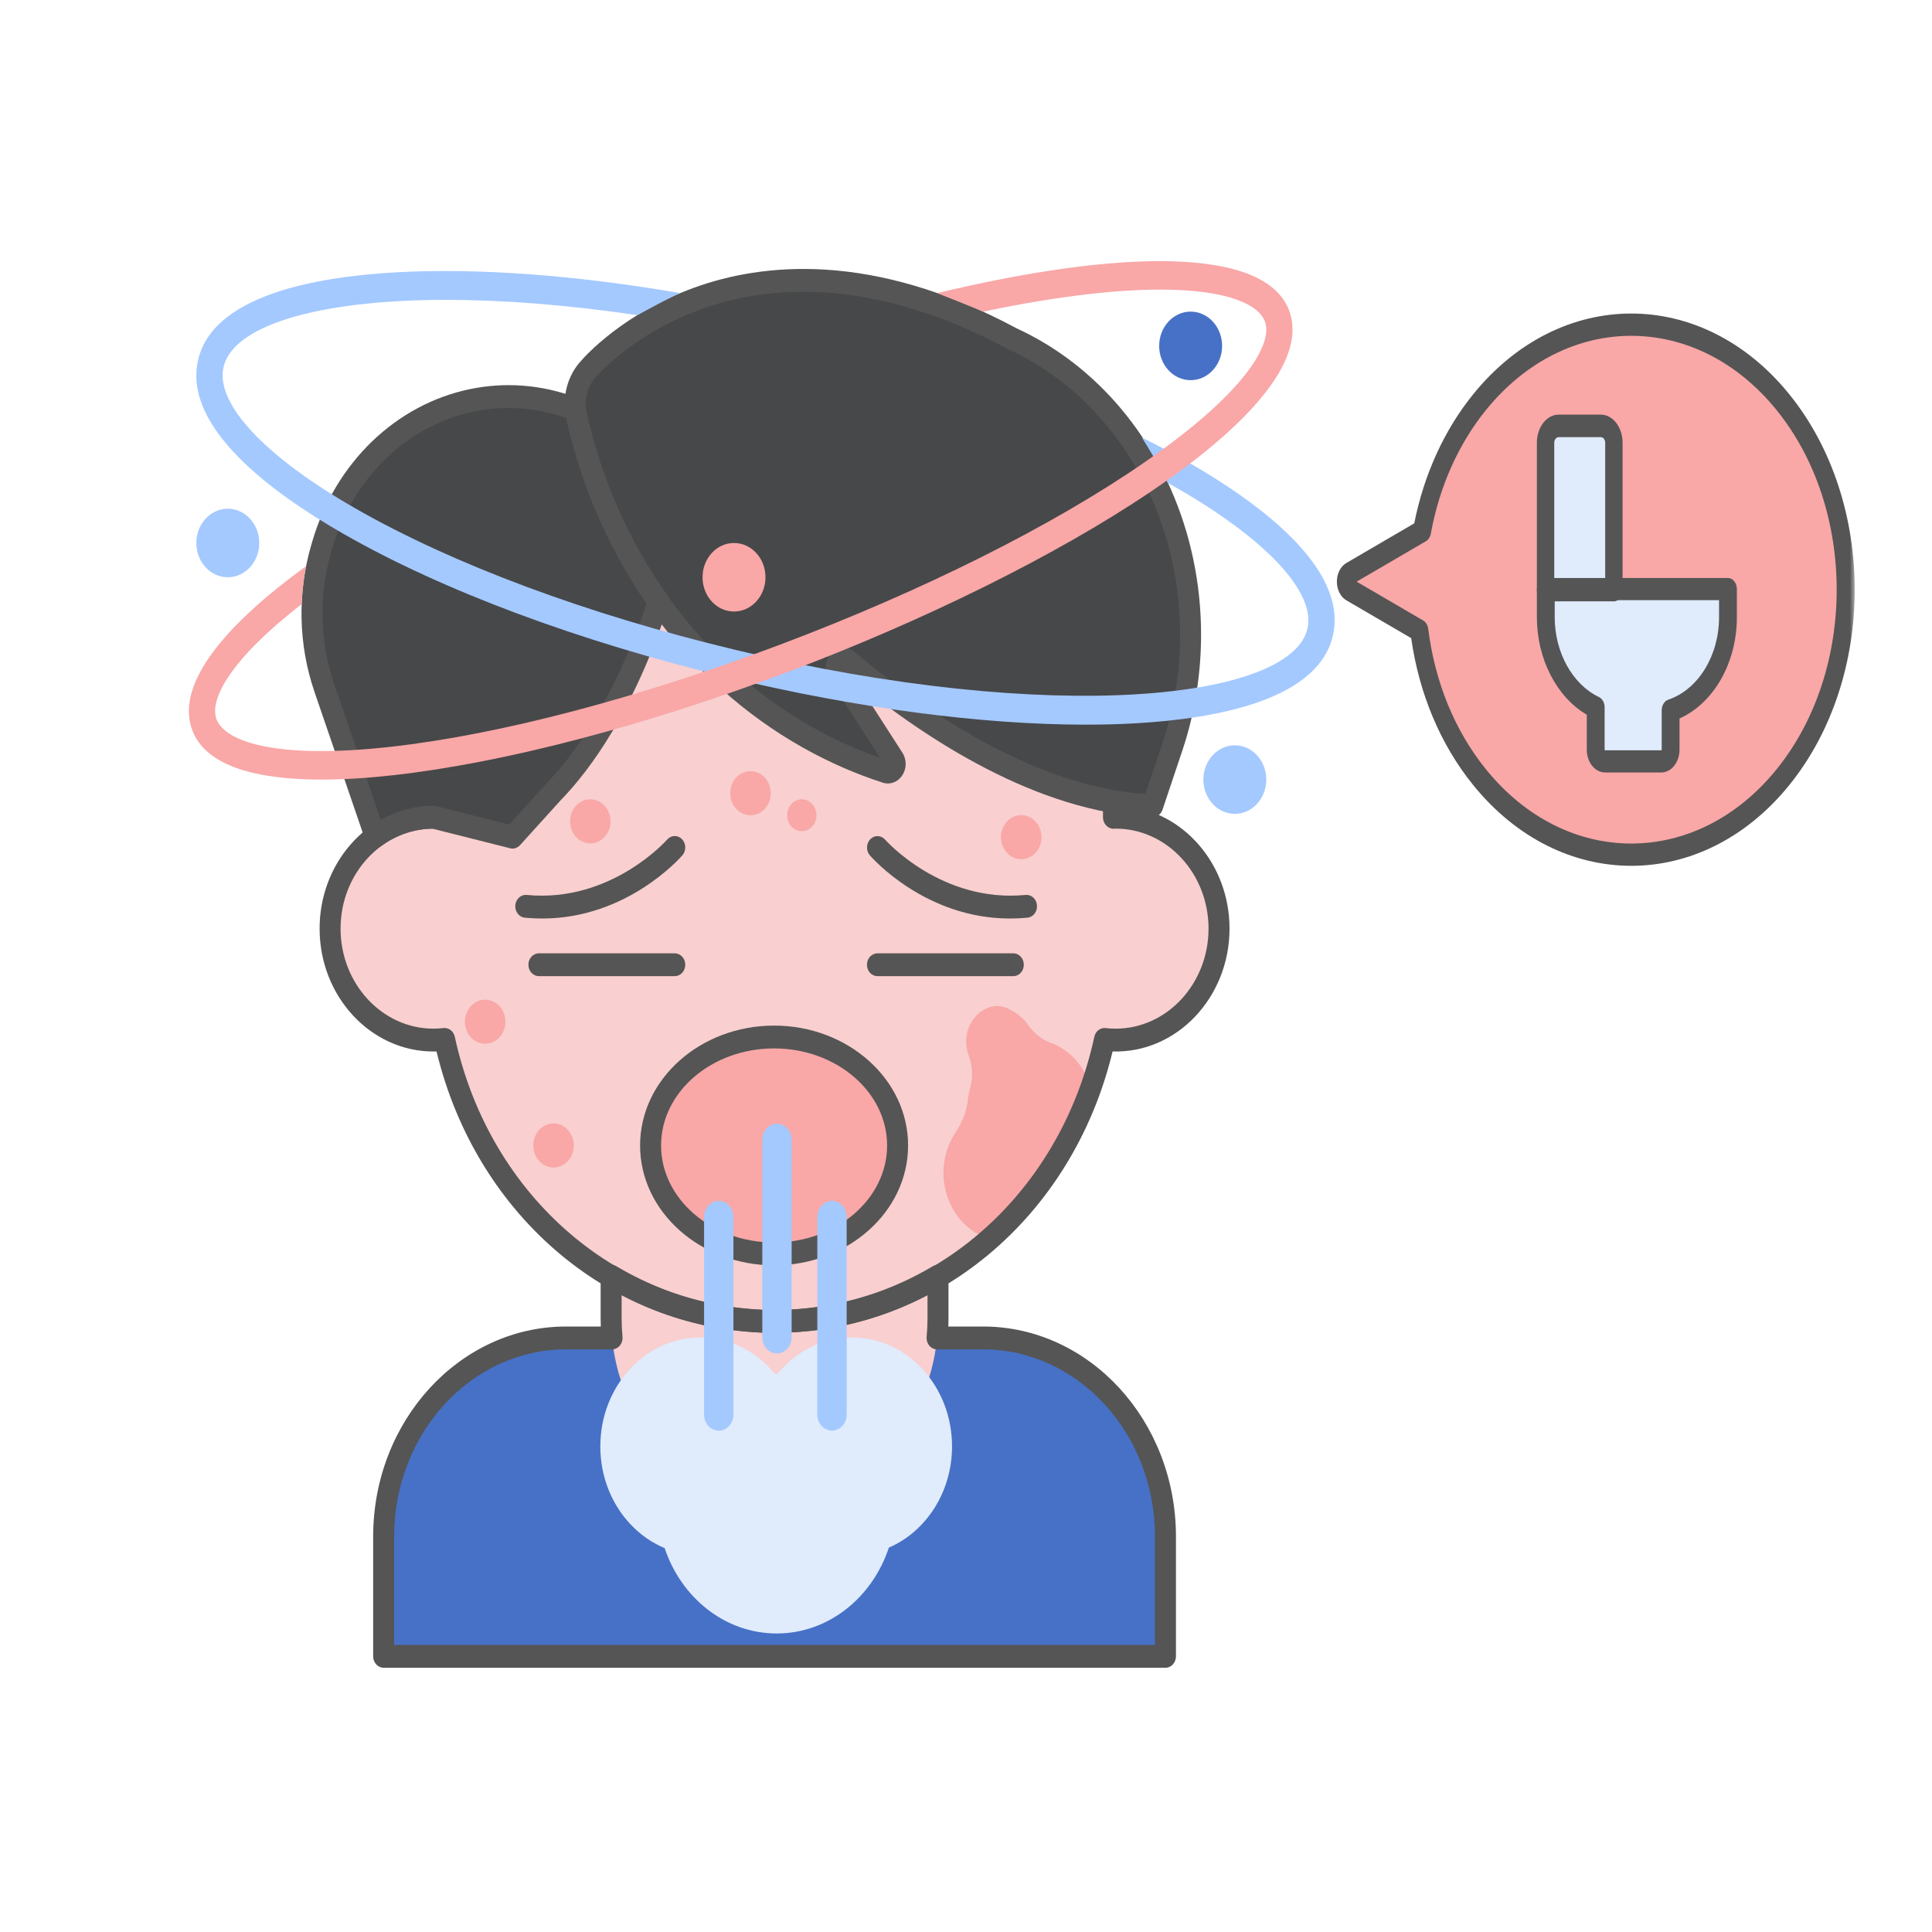 <svg width="200" height="200" viewBox="0 0 200 200" fill="none" xmlns="http://www.w3.org/2000/svg">
<g clip-path="url(#clip0_620_9660)">
<mask id="mask0_620_9660" style="mask-type:luminance" maskUnits="userSpaceOnUse" x="9" y="24" width="183" height="153">
<path d="M192 24H9V177H192V24Z" fill="white"/>
</mask>
<g mask="url(#mask0_620_9660)">
<path fill-rule="evenodd" clip-rule="evenodd" d="M184.432 41.684C175.818 30.99 161.854 30.99 153.24 41.684C150.291 45.335 148.241 49.953 147.328 54.998L139.96 59.319C139.351 59.677 139.351 60.752 139.96 61.111L147.048 65.266C147.761 70.999 149.931 76.302 153.24 80.4C161.853 91.094 175.818 91.094 184.432 80.4C193.042 69.711 193.042 52.373 184.432 41.684Z" fill="#F9A7A7"/>
<path fill-rule="evenodd" clip-rule="evenodd" d="M168.868 89.629C162.941 89.629 157.014 86.843 152.502 81.266C149.126 77.095 146.913 71.849 146.085 66.059L139.388 62.153C138.779 61.803 138.39 61.042 138.394 60.213C138.39 59.379 138.779 58.622 139.389 58.272L146.402 54.177C147.409 49.12 149.518 44.498 152.501 40.818C161.525 29.669 176.21 29.669 185.23 40.818C194.255 51.971 194.255 70.113 185.23 81.266C180.72 86.843 174.794 89.629 168.868 89.629ZM140.437 60.213L147.325 64.231C147.605 64.396 147.801 64.722 147.849 65.097C148.544 70.637 150.61 75.666 153.822 79.636C162.118 89.887 175.615 89.887 183.914 79.636C192.207 69.385 192.207 52.704 183.914 42.453C175.618 32.202 162.119 32.198 153.822 42.453C150.979 45.959 149.001 50.392 148.119 55.236C148.056 55.587 147.867 55.876 147.607 56.029L140.437 60.213Z" fill="#555555"/>
<path fill-rule="evenodd" clip-rule="evenodd" d="M159.836 61.042V63.937C159.836 68.173 162.027 71.776 165.105 73.206V77.562C165.105 78.222 165.548 78.758 166.092 78.758H172.022C172.569 78.758 173.009 78.222 173.009 77.562V73.511C176.495 72.372 179.061 68.523 179.061 63.937V61.042H159.836Z" fill="#E0EBFC"/>
<path fill-rule="evenodd" clip-rule="evenodd" d="M167.23 45.871C167.23 44.909 166.598 44.132 165.822 44.132H161.246C160.468 44.132 159.836 44.909 159.836 45.871V61.042H167.23V45.871Z" fill="#E0EBFC"/>
<path fill-rule="evenodd" clip-rule="evenodd" d="M171.973 79.966H166.158C165.112 79.966 164.265 78.911 164.265 77.61V73.987C161.149 72.167 159.097 68.209 159.097 63.897V61.01C159.097 60.374 159.51 59.834 160.019 59.834H178.875C179.386 59.834 179.8 60.35 179.8 60.982V63.897C179.8 68.616 177.393 72.807 173.862 74.377V77.61C173.862 78.911 173.016 79.966 171.973 79.966ZM160.943 62.129V63.897C160.943 67.532 162.781 70.85 165.518 72.155C165.877 72.324 166.11 72.751 166.11 73.226V77.61C166.11 77.643 166.132 77.671 166.158 77.671H171.973C171.999 77.671 172.018 77.643 172.018 77.615C172.018 77.61 172.018 77.61 172.018 77.61V73.536C172.018 73.016 172.299 72.566 172.702 72.429C175.796 71.386 177.955 67.879 177.955 63.897V62.129H160.943Z" fill="#555555"/>
<path fill-rule="evenodd" clip-rule="evenodd" d="M167.071 62.25H159.996C159.499 62.25 159.097 61.727 159.097 61.086V45.835C159.097 44.228 160.106 42.924 161.345 42.924H165.722C166.96 42.924 167.969 44.228 167.969 45.835V61.086C167.969 61.727 167.566 62.25 167.071 62.25ZM160.896 59.919H166.169V45.835C166.169 45.517 165.969 45.255 165.722 45.255H161.345C161.097 45.255 160.896 45.517 160.896 45.835V59.919Z" fill="#555555"/>
<mask id="mask1_620_9660" style="mask-type:luminance" maskUnits="userSpaceOnUse" x="9" y="24" width="141" height="153">
<path d="M149.115 24.403H9.739V176.195H149.115V24.403Z" fill="white"/>
</mask>
<g mask="url(#mask1_620_9660)">
<mask id="mask2_620_9660" style="mask-type:luminance" maskUnits="userSpaceOnUse" x="9" y="24" width="141" height="153">
<path d="M149.115 24.403H9.739V176.195H149.115V24.403Z" fill="white"/>
</mask>
<g mask="url(#mask2_620_9660)">
<mask id="mask3_620_9660" style="mask-type:luminance" maskUnits="userSpaceOnUse" x="9" y="24" width="141" height="153">
<path d="M149.115 24.403H9.739V176.195H149.115V24.403Z" fill="white"/>
</mask>
<g mask="url(#mask3_620_9660)">
<path d="M115.49 84.596C115.415 84.596 115.343 84.608 115.268 84.608V81.037C115.268 60.152 99.56 43.221 80.183 43.221C60.806 43.221 45.097 60.152 45.097 81.037V84.608C45.023 84.608 44.95 84.596 44.876 84.596C38.964 84.596 34.172 89.762 34.172 96.131C34.172 102.505 38.964 107.671 44.876 107.671C45.264 107.671 45.647 107.647 46.024 107.602C49.645 124.332 63.559 136.797 80.183 136.797C96.807 136.797 110.721 124.332 114.341 107.602C114.719 107.647 115.101 107.671 115.49 107.671C121.401 107.671 126.194 102.505 126.194 96.131C126.194 89.762 121.401 84.596 115.49 84.596Z" fill="#F9CFCF"/>
<path d="M112.914 112.579C112.292 110.389 110.737 108.657 108.739 107.937C107.76 107.586 106.928 106.866 106.316 105.96C105.964 105.444 105.378 104.929 104.401 104.438C103.859 104.164 103.241 104.059 102.658 104.204C100.824 104.667 99.681 106.66 100.105 108.657C100.145 108.847 100.199 109.032 100.266 109.213C100.664 110.288 100.758 111.484 100.441 112.591C100.322 113.006 100.237 113.432 100.19 113.871C100.059 115.099 99.59 116.231 98.921 117.225C98.827 117.366 98.737 117.511 98.652 117.66C96.707 121.078 97.738 125.584 100.97 127.597C101.427 127.879 101.906 128.088 102.396 128.241C107.054 124.122 110.71 118.739 112.914 112.579Z" fill="#F9A7A7"/>
<path d="M120.65 171.464H39.715V159.071C39.715 147.713 48.17 138.504 58.6 138.504H101.765C112.195 138.504 120.65 147.713 120.65 159.071V171.464Z" fill="#4671C6"/>
<path d="M82.775 136.68C82.634 136.693 82.493 136.709 82.35 136.717C82.13 136.733 81.91 136.745 81.689 136.753C81.189 136.777 80.687 136.797 80.182 136.797C79.677 136.797 79.175 136.777 78.676 136.753C78.455 136.745 78.234 136.733 78.013 136.717C77.872 136.709 77.731 136.693 77.59 136.684C72.423 136.274 67.566 134.671 63.264 132.111V136.499C63.264 146.71 70.595 154.984 79.638 154.984H80.727C89.771 154.984 97.101 146.71 97.101 136.499V132.111C92.799 134.671 87.942 136.274 82.775 136.68Z" fill="#F9CFCF"/>
<path d="M120.65 172.647H39.715C39.115 172.647 38.629 172.116 38.629 171.464V159.071C38.629 147.076 47.588 137.32 58.6 137.32H62.194C62.183 137.043 62.178 136.769 62.178 136.499V132.11C62.178 131.454 62.664 130.927 63.264 130.927C63.446 130.927 63.625 130.975 63.785 131.072C68.072 133.62 72.743 135.114 77.669 135.501L78.085 135.537C78.293 135.549 78.507 135.565 78.722 135.573C79.696 135.621 80.673 135.621 81.641 135.573C81.859 135.565 82.073 135.549 82.286 135.537L82.691 135.505C87.624 135.114 92.294 133.62 96.581 131.072C97.107 130.758 97.766 130.967 98.054 131.543C98.141 131.716 98.187 131.909 98.187 132.11V136.499C98.187 136.769 98.182 137.047 98.171 137.32H101.765C112.777 137.32 121.735 147.076 121.735 159.071V171.464C121.735 172.116 121.25 172.647 120.65 172.647ZM40.801 170.28H119.564V159.071C119.564 148.381 111.579 139.688 101.765 139.688H97.004C96.404 139.688 95.918 139.156 95.918 138.504C95.918 138.464 95.92 138.424 95.924 138.379C95.984 137.747 96.016 137.111 96.016 136.499V134.047C91.902 136.217 87.484 137.498 82.854 137.86L82.422 137.896C82.193 137.912 81.964 137.924 81.735 137.937C80.699 137.989 79.662 137.989 78.627 137.937C78.403 137.924 78.175 137.912 77.948 137.9L77.505 137.86C72.881 137.498 68.463 136.217 64.35 134.047V136.499C64.35 137.111 64.381 137.743 64.441 138.383C64.503 139.032 64.07 139.611 63.473 139.68C63.436 139.684 63.398 139.688 63.361 139.688H58.6C48.785 139.688 40.801 148.381 40.801 159.071V170.28H40.801Z" fill="#555555"/>
<path d="M80.182 137.977C63.596 137.977 49.338 126.051 45.19 108.846C45.084 108.85 44.979 108.851 44.876 108.851C38.374 108.851 33.085 103.145 33.085 96.131C33.085 89.432 37.912 83.928 44.011 83.448V81.037C44.011 59.532 60.238 42.038 80.183 42.038C100.128 42.038 116.354 59.532 116.354 81.037V83.448C122.453 83.928 127.28 89.432 127.28 96.131C127.28 103.258 121.809 109.052 115.176 108.846C111.027 126.051 96.769 137.977 80.182 137.977ZM46.025 106.419C46.528 106.419 46.965 106.797 47.081 107.329C50.686 123.981 64.297 135.613 80.182 135.613C96.068 135.613 109.68 123.981 113.284 107.329C113.408 106.749 113.911 106.358 114.456 106.427C114.815 106.467 115.154 106.487 115.489 106.487C120.793 106.487 125.107 101.841 125.107 96.131C125.107 90.426 120.795 85.78 115.493 85.78C115.394 85.784 115.341 85.788 115.286 85.792C114.994 85.8 114.712 85.675 114.506 85.45C114.298 85.228 114.181 84.926 114.181 84.608V81.033C114.181 60.837 98.929 44.401 80.182 44.401C61.435 44.401 46.182 60.837 46.182 81.033V84.608C46.182 84.926 46.065 85.228 45.857 85.45C45.65 85.675 45.384 85.816 45.077 85.792C45.023 85.788 44.969 85.784 44.916 85.78H44.911C39.568 85.78 35.256 90.426 35.256 96.131C35.256 101.841 39.571 106.487 44.874 106.487C45.21 106.487 45.548 106.467 45.908 106.423C45.948 106.419 45.986 106.419 46.025 106.419Z" fill="#555555"/>
<path d="M33.571 71.208C31.983 66.578 31.87 61.505 33.25 56.794L33.368 56.392C36.769 44.792 48.157 38.394 58.806 42.094C58.931 42.138 59.056 42.183 59.18 42.231L59.567 42.376C59.59 42.593 59.623 42.811 59.673 43.032C61.24 50.018 64.131 56.573 68.161 62.27C64.713 72.73 60.495 78.693 57.28 81.995V81.999L53.059 86.661L44.875 84.596C42.727 84.592 40.627 85.293 38.847 86.601L33.571 71.208Z" fill="#474849"/>
<path d="M121.762 55.353C119.009 46.052 112.721 38.66 104.682 35.016L104.683 35.012C76.423 19.861 60.967 38.14 60.967 38.14C59.767 39.405 59.274 41.265 59.672 43.032C62.916 57.475 71.658 69.634 83.619 76.346L83.636 76.354C86.215 77.804 88.912 78.983 91.691 79.889C92.382 80.115 92.938 79.241 92.52 78.593L86.71 69.562C86.203 68.773 87.093 67.814 87.784 68.402C94.209 73.882 106.693 82.961 119.321 83.416L121.377 77.284C123.742 70.222 123.877 62.508 121.762 55.353Z" fill="#474849"/>
<path d="M53.06 87.845C52.977 87.845 52.895 87.833 52.814 87.813L44.754 85.78C42.864 85.8 41.022 86.428 39.456 87.579C38.959 87.946 38.284 87.805 37.948 87.261C37.9 87.185 37.861 87.104 37.831 87.016L32.554 71.623C30.887 66.743 30.769 61.396 32.216 56.436L32.335 56.029C34.71 47.912 40.979 41.865 48.665 40.278C52.292 39.529 56.036 39.815 59.531 41.112L59.918 41.253C60.317 41.402 60.601 41.788 60.647 42.243C60.665 42.42 60.692 42.593 60.728 42.75C62.273 49.627 65.064 55.953 69.022 61.549C69.248 61.867 69.309 62.29 69.184 62.669C65.59 73.576 61.132 79.668 58.026 82.857L53.834 87.491C53.63 87.716 53.35 87.845 53.06 87.845ZM44.876 83.412C44.958 83.412 45.041 83.424 45.121 83.444L52.712 85.361L56.506 81.165C59.411 78.182 63.528 72.557 66.937 62.471C62.985 56.742 60.187 50.3 58.617 43.314L58.607 43.27C55.531 42.175 52.25 41.945 49.07 42.601C42.166 44.027 36.536 49.458 34.404 56.75L34.285 57.157C32.985 61.61 33.092 66.413 34.588 70.798L39.411 84.862C41.099 83.907 42.974 83.408 44.876 83.412Z" fill="#555555"/>
<path d="M119.321 84.6H119.285C107.358 84.169 95.609 76.265 88.783 70.721L93.41 77.912C93.874 78.621 93.868 79.571 93.395 80.272C92.943 80.968 92.131 81.27 91.381 81.02C88.537 80.099 85.778 78.887 83.139 77.405C70.872 70.524 61.94 58.099 58.618 43.314C58.132 41.148 58.735 38.853 60.192 37.311C60.566 36.876 64.527 32.435 71.885 29.77C78.826 27.261 90.234 25.948 105.163 33.949C105.173 33.953 105.181 33.961 105.19 33.965C113.558 37.794 119.972 45.452 122.796 54.99C124.976 62.358 124.835 70.419 122.398 77.687L120.342 83.823C120.185 84.286 119.777 84.6 119.321 84.6ZM87.32 67.033C87.714 67.033 88.111 67.178 88.454 67.472C94.562 72.682 106.49 81.411 118.575 82.192L120.357 76.877C122.629 70.101 122.761 62.588 120.729 55.715C118.09 46.801 112.09 39.654 104.266 36.107C104.215 36.083 104.165 36.059 104.119 36.026C92.903 30.035 82.035 28.634 72.684 31.976C65.599 34.505 61.802 38.897 61.764 38.941C61.75 38.958 61.735 38.974 61.72 38.99C60.8 39.964 60.422 41.394 60.727 42.75C63.9 56.871 72.424 68.732 84.118 75.295C86.363 76.555 88.7 77.61 91.104 78.452L85.821 70.242C85.283 69.417 85.387 68.285 86.064 67.593C86.401 67.238 86.85 67.037 87.32 67.033Z" fill="#555555"/>
<path d="M26.839 56.211C26.839 58.167 25.38 59.758 23.581 59.758C21.782 59.758 20.323 58.167 20.323 56.211C20.323 54.25 21.782 52.663 23.581 52.663C25.38 52.663 26.839 54.25 26.839 56.211Z" fill="#A4C9FF"/>
<path d="M131.086 80.702C131.086 82.659 129.628 84.25 127.828 84.25C126.029 84.25 124.57 82.659 124.57 80.702C124.57 78.742 126.029 77.155 127.828 77.155C129.628 77.155 131.086 78.742 131.086 80.702Z" fill="#A4C9FF"/>
<path d="M79.243 59.758C79.243 61.718 77.784 63.305 75.985 63.305C74.185 63.305 72.727 61.718 72.727 59.758C72.727 57.797 74.185 56.21 75.985 56.21C77.784 56.21 79.243 57.797 79.243 59.758Z" fill="#F9A7A7"/>
<path d="M122.95 47.819C121.391 46.93 119.81 46.088 118.209 45.291C118.882 46.358 120.033 48.25 120.883 49.986C121.152 50.135 121.423 50.284 121.686 50.437C131.013 55.779 136.127 61.215 135.368 64.98C133.866 72.412 109.144 75.178 76.068 67.258C60.837 63.611 46.891 58.417 36.799 52.635C27.472 47.292 22.357 41.856 23.117 38.096C23.987 33.784 32.659 31.042 46.239 31.042C52.003 31.042 58.665 31.549 65.978 32.624C66.704 32.23 70.204 30.337 70.423 30.341C59.583 28.481 49.423 27.72 41 28.191C32.388 28.674 21.836 30.671 20.465 37.46C19.095 44.248 27.904 50.88 35.535 55.252C45.837 61.155 60.024 66.441 75.485 70.145C88.771 73.326 101.654 75.017 112.391 75.017C114.149 75.017 115.851 74.973 117.486 74.88C126.098 74.397 136.65 72.4 138.02 65.612C139.39 58.827 130.581 52.192 122.95 47.819Z" fill="#A4C9FF"/>
<path d="M133.543 32.411C131.295 25.345 115.626 25.876 97.026 30.341L101.804 32.258H101.804C105.741 31.428 109.471 30.804 112.91 30.422C115.663 30.112 118.055 29.979 120.119 29.979C127.197 29.979 130.405 31.581 130.977 33.377C131.715 35.696 128.815 40.725 118.461 47.872C108.905 54.467 95.519 61.163 80.768 66.727C66.017 72.291 51.697 76.052 40.443 77.308C28.249 78.669 23.114 76.672 22.376 74.349C21.735 72.332 23.851 68.265 31.218 62.544H31.217C31.414 59.621 31.681 58.634 31.686 58.61C23.271 64.714 18.335 70.681 19.811 75.319C21.136 79.487 26.96 80.703 33.295 80.703C35.771 80.703 38.326 80.517 40.72 80.248C52.176 78.971 66.715 75.162 81.658 69.525C109.225 59.121 136.778 42.581 133.543 32.411Z" fill="#F9A7A7"/>
<path d="M104.553 95.085C95.799 95.085 90.286 88.82 90.041 88.538C89.634 88.059 89.661 87.31 90.102 86.867C90.537 86.428 91.213 86.452 91.623 86.915C91.702 87.008 97.472 93.49 106.161 92.644C106.758 92.58 107.289 93.055 107.347 93.707C107.405 94.356 106.968 94.936 106.372 94.996C106.366 94.996 106.36 95 106.354 95C105.755 95.056 105.155 95.085 104.553 95.085ZM104.899 101.051H90.833C90.233 101.051 89.746 100.524 89.746 99.872C89.746 99.216 90.233 98.688 90.833 98.688H104.899C105.498 98.688 105.985 99.216 105.985 99.872C105.985 100.524 105.498 101.051 104.899 101.051ZM56.13 95.085C55.529 95.085 54.928 95.056 54.329 95C53.732 94.939 53.291 94.368 53.344 93.716C53.398 93.067 53.925 92.584 54.522 92.644C63.237 93.49 69.005 86.984 69.061 86.915C69.473 86.444 70.16 86.42 70.596 86.867C71.032 87.318 71.053 88.063 70.643 88.538C70.398 88.82 64.884 95.085 56.13 95.085ZM69.852 101.051H55.786C55.186 101.051 54.7 100.524 54.7 99.872C54.7 99.216 55.186 98.688 55.786 98.688H69.852C70.451 98.688 70.938 99.216 70.938 99.872C70.938 100.524 70.451 101.051 69.852 101.051Z" fill="#555555"/>
<path d="M92.919 118.578C92.919 124.779 87.195 129.808 80.133 129.808C73.072 129.808 67.348 124.779 67.348 118.578C67.348 112.378 73.072 107.353 80.133 107.353C87.195 107.353 92.919 112.378 92.919 118.578Z" fill="#F9A7A7"/>
<path d="M80.133 130.987C72.485 130.987 66.262 125.423 66.262 118.578C66.262 111.737 72.485 106.169 80.133 106.169C87.783 106.169 94.005 111.737 94.005 118.578C94.005 125.423 87.783 130.987 80.133 130.987ZM80.133 108.532C73.682 108.532 68.434 113.038 68.434 118.578C68.434 124.118 73.683 128.624 80.133 128.624C86.584 128.624 91.833 124.118 91.833 118.578C91.833 113.042 86.584 108.532 80.133 108.532Z" fill="#555555"/>
<path d="M98.554 149.73C98.554 143.501 93.916 138.452 88.195 138.452C85.127 138.452 82.38 139.913 80.483 142.221C80.456 142.221 80.429 142.216 80.401 142.216C80.34 142.216 80.279 142.221 80.218 142.221C78.321 139.913 75.573 138.452 72.503 138.452C66.783 138.452 62.145 143.501 62.145 149.73C62.145 154.541 64.912 158.636 68.803 160.258C70.528 165.416 75.07 169.096 80.401 169.096C85.749 169.096 90.301 165.392 92.014 160.21C95.843 158.555 98.554 154.493 98.554 149.73Z" fill="#E0EBFC"/>
<path d="M74.404 148.099C73.565 148.099 72.885 147.358 72.885 146.444V125.974C72.885 125.06 73.565 124.32 74.404 124.32C75.243 124.32 75.923 125.06 75.923 125.974V146.444C75.923 147.358 75.243 148.099 74.404 148.099ZM80.432 140.103C79.593 140.103 78.913 139.366 78.913 138.452V117.978C78.913 117.068 79.593 116.327 80.432 116.327C81.271 116.327 81.951 117.068 81.951 117.978V138.452C81.951 139.366 81.272 140.103 80.433 140.103H80.432ZM86.128 148.099C85.29 148.099 84.609 147.358 84.609 146.444V125.974C84.609 125.06 85.29 124.32 86.128 124.32C86.967 124.32 87.647 125.06 87.647 125.974V146.444C87.647 147.358 86.967 148.099 86.128 148.099Z" fill="#A4C9FF"/>
<path d="M63.201 85.027C63.201 86.287 62.264 87.306 61.107 87.306C59.951 87.306 59.013 86.287 59.013 85.027C59.013 83.766 59.951 82.744 61.107 82.744C62.264 82.744 63.201 83.766 63.201 85.027Z" fill="#F9A7A7"/>
<path d="M59.396 118.578C59.396 119.838 58.459 120.861 57.302 120.861C56.145 120.861 55.208 119.838 55.208 118.578C55.208 117.318 56.145 116.299 57.302 116.299C58.459 116.299 59.396 117.318 59.396 118.578Z" fill="#F9A7A7"/>
<path d="M79.788 82.112C79.788 83.372 78.851 84.395 77.694 84.395C76.537 84.395 75.6 83.372 75.6 82.112C75.6 80.851 76.537 79.833 77.694 79.833C78.851 79.833 79.788 80.851 79.788 82.112Z" fill="#F9A7A7"/>
<path d="M84.517 84.395C84.517 85.305 83.84 86.041 83.004 86.041C82.169 86.041 81.492 85.305 81.492 84.395C81.492 83.485 82.169 82.744 83.004 82.744C83.84 82.744 84.517 83.485 84.517 84.395Z" fill="#F9A7A7"/>
<path d="M52.321 105.77C52.321 107.031 51.383 108.049 50.226 108.049C49.069 108.049 48.132 107.031 48.132 105.77C48.132 104.51 49.069 103.488 50.226 103.488C51.383 103.488 52.321 104.51 52.321 105.77Z" fill="#F9A7A7"/>
<path d="M107.812 86.662C107.812 87.922 106.874 88.944 105.717 88.944C104.561 88.944 103.623 87.922 103.623 86.662C103.623 85.401 104.561 84.383 105.717 84.383C106.874 84.383 107.812 85.401 107.812 86.662Z" fill="#F9A7A7"/>
<path d="M126.512 35.809C126.512 37.766 125.054 39.356 123.255 39.356C121.455 39.356 119.997 37.766 119.997 35.809C119.997 33.848 121.455 32.258 123.255 32.258C125.054 32.258 126.512 33.848 126.512 35.809Z" fill="#4671C6"/>
</g>
</g>
</g>
</g>
</g>
<defs>
<clipPath id="clip0_620_9660">
<rect width="183" height="153" fill="white" transform="translate(9 24)"/>
</clipPath>
</defs>
</svg>
